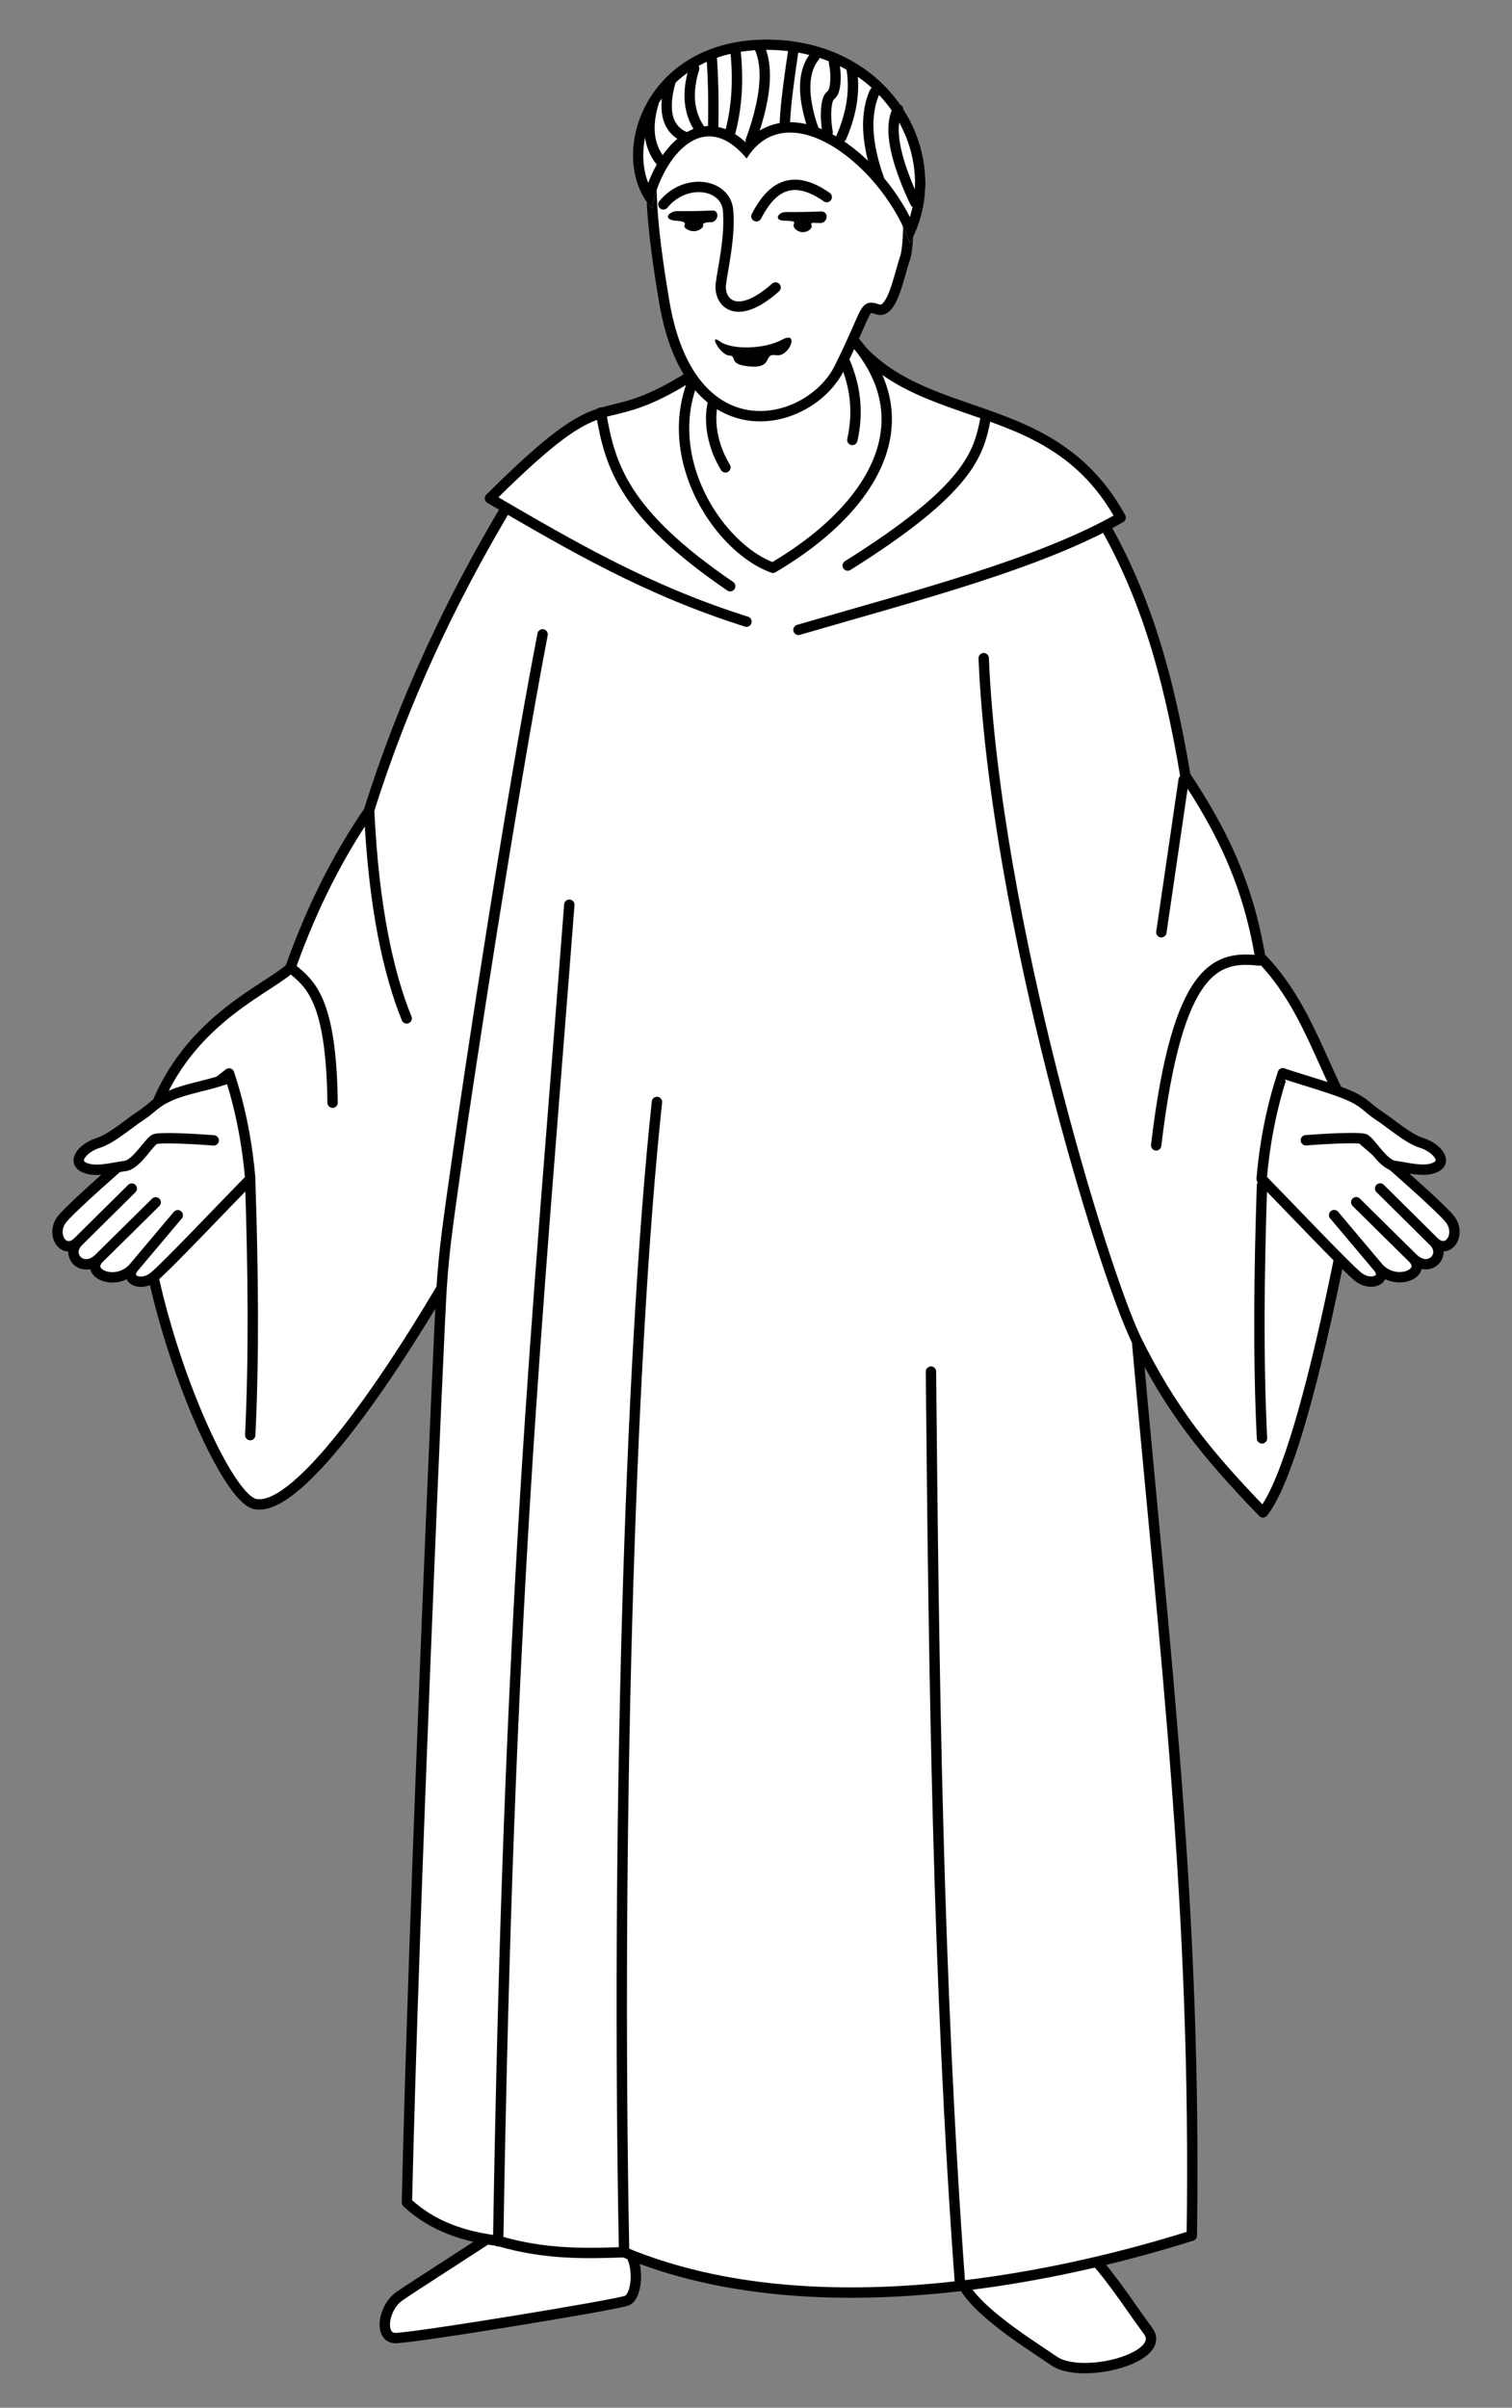<?xml version="1.0" encoding="UTF-8" standalone="no"?>
<!DOCTYPE svg PUBLIC "-//W3C//DTD SVG 1.1//EN" "http://www.w3.org/Graphics/SVG/1.1/DTD/svg11.dtd">
<svg xmlns:dc="http://purl.org/dc/elements/1.1/" version="1.1" xmlns:xl="http://www.w3.org/1999/xlink" xmlns="http://www.w3.org/2000/svg" viewBox="72 63 220.5 351" width="220.5" height="351">
  <rect x="72" y="63" width="220.5" height="351" fill="#808080" stroke="none"/>
  <defs>
    <clipPath id="artboard_clip_path">
      <path d="M 72 63 L 292.5 63 L 292.5 386.328 L 292.5 414 L 72 414 Z"/>
    </clipPath>
    <clipPath id="inner_stroke_clip_path">
      <path d="M 167.064 93.403 C 160.304 85.936 165.916 68.444 184.284 68.759 C 202.565 69.077 211.464 86.247 204.679 98.502 C 201.13 87.737 187.073 76.173 180.885 86.114 C 174.217 78.048 168.18 86.831 167.064 93.403 Z"/>
    </clipPath>
  </defs>
  <g id="Man_Robed" stroke="none" stroke-opacity="1" stroke-dasharray="none" fill="none" fill-opacity="1">
    <title>Man Robed</title>
    <g id="Man_Robed_Layer_2" clip-path="url(#artboard_clip_path)">
      <title>Layer 2</title>
      <g id="Group_416">
        <g id="Graphic_457">
          <title>path3216</title>
          <path d="M 145.715 387.614 C 142.515 389.834 132.671 396.059 130.275 397.72 C 127.816 399.428 127.273 403.778 129.609 403.839 C 131.938 403.914 161.869 399.005 163.41 398.385 C 165.087 397.72 165.344 392.267 163.153 390.665 C 161.023 389.109 148.982 385.348 145.715 387.614 Z" fill="#FFFFFF"/>
          <path d="M 145.715 387.614 C 142.515 389.834 132.671 396.059 130.275 397.72 C 127.816 399.428 127.273 403.778 129.609 403.839 C 131.938 403.914 161.869 399.005 163.41 398.385 C 165.087 397.72 165.344 392.267 163.153 390.665 C 161.023 389.109 148.982 385.348 145.715 387.614 Z" stroke="black" stroke-linecap="round" stroke-linejoin="round" stroke-width="1.511"/>
        </g>
        <g id="Graphic_456">
          <title>path5156</title>
          <path d="M 211.859 393.324 C 210.937 397.917 221.739 404.443 225.712 407.178 C 229.761 409.972 242.345 406.709 239.415 402.781 C 236.544 398.944 232.964 393.067 229.036 389.865 L 211.859 393.324 Z" fill="#FFFFFF"/>
          <path d="M 211.859 393.324 C 210.937 397.917 221.739 404.443 225.712 407.178 C 229.761 409.972 242.345 406.709 239.415 402.781 C 236.544 398.944 232.964 393.067 229.036 389.865 L 211.859 393.324 Z" stroke="black" stroke-linecap="round" stroke-linejoin="round" stroke-width="1.511"/>
        </g>
        <g id="Graphic_455">
          <title>path5178</title>
          <path d="M 215.454 158.95 C 217.071 196.733 232.934 248.687 237.813 258.507 C 241.892 304.463 246.515 341.113 245.805 388.913 C 229.172 394.2 191.63 403.265 163.017 391.33 C 158.016 391.481 151.777 391.783 144.65 389.668 C 139.867 389.064 135.256 387.704 131.34 384.079 C 132.316 341.552 135.998 256.815 136.398 250.787 C 136.815 244.487 137.457 240.574 138.792 231.087 C 140.123 221.63 146.52 179.586 151.128 155.475 C 146.339 180.16 140.123 221.63 138.792 231.087 C 137.457 240.574 136.815 244.487 136.398 250.787 C 126.241 267.919 114.718 283.533 109.159 282.24 C 103.599 280.948 89.247 244.453 93.357 228.519 C 97.468 212.585 110.28 207.701 114.335 204.151 C 117.612 194.905 121.502 187.503 125.782 181.263 C 130.884 164.978 137.851 150.369 145.839 136.984 C 173.698 137.15 204.381 137.89 232.239 138.071 C 238.735 148.979 242.3 160.763 244.868 176.097 C 250.035 183.907 253.948 191.566 255.776 202.519 C 263.677 210.541 265.475 221.826 270.702 227.899 C 270.702 227.899 263.163 274.641 256.184 283.479 C 247.739 274.762 242.753 268.432 237.813 258.507 C 232.934 248.687 217.071 196.733 215.454 158.95 Z" fill="#FFFFFF"/>
          <path d="M 215.454 158.95 C 217.071 196.733 232.934 248.687 237.813 258.507 C 241.892 304.463 246.515 341.113 245.805 388.913 C 229.172 394.2 191.63 403.265 163.017 391.33 C 158.016 391.481 151.777 391.783 144.65 389.668 C 139.867 389.064 135.256 387.704 131.34 384.079 C 132.316 341.552 135.998 256.815 136.398 250.787 C 136.815 244.487 137.457 240.574 138.792 231.087 C 140.123 221.63 146.52 179.586 151.128 155.475 C 146.339 180.16 140.123 221.63 138.792 231.087 C 137.457 240.574 136.815 244.487 136.398 250.787 C 126.241 267.919 114.718 283.533 109.159 282.24 C 103.599 280.948 89.247 244.453 93.357 228.519 C 97.468 212.585 110.28 207.701 114.335 204.151 C 117.612 194.905 121.502 187.503 125.782 181.263 C 130.884 164.978 137.851 150.369 145.839 136.984 C 173.698 137.15 204.381 137.89 232.239 138.071 C 238.735 148.979 242.3 160.763 244.868 176.097 C 250.035 183.907 253.948 191.566 255.776 202.519 C 263.677 210.541 265.475 221.826 270.702 227.899 C 270.702 227.899 263.163 274.641 256.184 283.479 C 247.739 274.762 242.753 268.432 237.813 258.507 C 232.934 248.687 217.071 196.733 215.454 158.95 Z" stroke="black" stroke-linecap="butt" stroke-linejoin="round" stroke-width="1.511"/>
        </g>
        <g id="Graphic_454">
          <title>path3210</title>
          <path d="M 144.65 389.744 C 146.203 296.26 150.191 257.918 155.025 194.89" stroke="black" stroke-linecap="round" stroke-linejoin="round" stroke-width="1.511"/>
        </g>
        <g id="Graphic_453">
          <title>path3212</title>
          <path d="M 163.017 391.33 C 161.839 330.961 163.772 261.271 167.806 223.639" stroke="black" stroke-linecap="round" stroke-linejoin="round" stroke-width="1.511"/>
        </g>
        <g id="Graphic_452">
          <title>path3214</title>
          <path d="M 207.765 262.948 C 208.188 307.318 208.747 351.492 211.995 395.862" stroke="black" stroke-linecap="round" stroke-linejoin="round" stroke-width="1.511"/>
        </g>
        <g id="Graphic_451">
          <title>path5176</title>
          <path d="M 180.859 153.623 C 166.356 149.044 155.509 142.682 143.452 135.654 C 167.459 111.697 153.922 135.256 191.63 103.446 C 199.531 128.202 223.537 116.888 235.426 138.451 C 223.688 145.164 206.088 149.684 188.443 154.821" fill="#FFFFFF"/>
          <path d="M 180.859 153.623 C 166.356 149.044 155.509 142.682 143.452 135.654 C 167.459 111.697 153.922 135.256 191.63 103.446 C 199.531 128.202 223.537 116.888 235.426 138.451 C 223.688 145.164 206.088 149.684 188.443 154.821" stroke="black" stroke-linecap="round" stroke-linejoin="round" stroke-width="1.511"/>
        </g>
        <g id="Graphic_450">
          <title>path6184</title>
          <path d="M 255.987 234.849 C 260.217 239.169 268.058 247.448 269.961 249.05 C 271.925 250.696 274.463 249.518 272.953 247.72 L 266.562 240.136 L 272.953 247.72 C 275.43 250.666 280.31 248.657 278.014 246.391 L 269.78 238.263 L 278.014 246.391 C 280.401 248.763 283.06 245.968 281.08 243.989 L 273.27 236.254 L 281.08 243.989 C 283.09 245.998 285.054 243.158 283.603 240.937 C 282.153 238.716 263.526 222.854 259.084 219.47 C 257.332 224.697 256.395 230.06 255.987 234.849 Z" fill="#FFFFFF"/>
          <path d="M 255.987 234.849 C 260.217 239.169 268.058 247.448 269.961 249.05 C 271.925 250.696 274.463 249.518 272.953 247.72 L 266.562 240.136 L 272.953 247.72 C 275.43 250.666 280.31 248.657 278.014 246.391 L 269.78 238.263 L 278.014 246.391 C 280.401 248.763 283.06 245.968 281.08 243.989 L 273.27 236.254 L 281.08 243.989 C 283.09 245.998 285.054 243.158 283.603 240.937 C 282.153 238.716 263.526 222.854 259.084 219.47 C 257.332 224.697 256.395 230.06 255.987 234.849 Z" stroke="black" stroke-linecap="round" stroke-linejoin="round" stroke-width="1.511"/>
        </g>
        <g id="Graphic_449">
          <title>path6186</title>
          <path d="M 262.438 229.229 C 265.278 229.002 270.082 228.761 270.959 229.032 C 271.805 229.289 273.648 232.734 275.355 232.96 C 277.168 233.187 279.932 234.018 281.519 233.066 C 283.075 232.145 281.367 230.256 279.343 229.622 C 277.304 228.987 274.856 226.781 273.089 225.633 C 271.321 224.47 271.079 223.73 268.753 222.702 C 266.411 221.675 262.317 220.542 259.084 219.47" fill="#FFFFFF"/>
          <path d="M 262.438 229.229 C 265.278 229.002 270.082 228.761 270.959 229.032 C 271.805 229.289 273.648 232.734 275.355 232.96 C 277.168 233.187 279.932 234.018 281.519 233.066 C 283.075 232.145 281.367 230.256 279.343 229.622 C 277.304 228.987 274.856 226.781 273.089 225.633 C 271.321 224.47 271.079 223.73 268.753 222.702 C 266.411 221.675 262.317 220.542 259.084 219.47" stroke="black" stroke-linecap="round" stroke-linejoin="round" stroke-width="1.511"/>
        </g>
        <g id="Graphic_448">
          <title>path6188</title>
          <path d="M 256.04 272.685 C 255.466 260.962 255.617 248.513 256.04 235.793" stroke="black" stroke-linecap="round" stroke-linejoin="round" stroke-width="1.511"/>
        </g>
        <g id="Graphic_447">
          <title>path6190</title>
          <path d="M 240.608 229.969 C 243.735 203.486 249.578 202.359 255.666 203.025" stroke="black" stroke-linecap="round" stroke-linejoin="round" stroke-width="1.511"/>
        </g>
        <g id="Graphic_446">
          <title>path6192</title>
          <line x1="241.363" y1="198.906" x2="244.619" y2="176.682" stroke="black" stroke-linecap="round" stroke-linejoin="round" stroke-width="1.511"/>
        </g>
        <g id="Graphic_445">
          <title>path6194</title>
          <path d="M 195.619 145.448 C 213.309 134.367 214.744 129.17 215.726 123.995" stroke="black" stroke-linecap="round" stroke-linejoin="round" stroke-width="1.511"/>
        </g>
        <g id="Graphic_444">
          <title>path6196</title>
          <path d="M 178.487 148.459 C 162.896 137.815 160.94 130.855 159.641 123.145" stroke="black" stroke-linecap="round" stroke-linejoin="round" stroke-width="1.511"/>
        </g>
        <g id="Graphic_443">
          <title>path6198</title>
          <path d="M 131.304 211.463 C 128.652 204.937 126.494 195.234 125.838 181.214" stroke="black" stroke-linecap="round" stroke-linejoin="round" stroke-width="1.511"/>
        </g>
        <g id="Graphic_442">
          <title>path6200</title>
          <path d="M 120.502 223.752 C 120.316 208.434 117.121 206.379 114.507 204.158" stroke="black" stroke-linecap="round" stroke-linejoin="round" stroke-width="1.511"/>
        </g>
        <g id="Graphic_441">
          <title>path6223</title>
          <path d="M 187.234 105.175 C 161.023 117.421 173.668 141.777 184.711 145.77 C 202.387 135.382 209.865 118.885 187.234 105.175 Z" fill="#FFFFFF"/>
          <path d="M 187.234 105.175 C 161.023 117.421 173.668 141.777 184.711 145.77 C 202.387 135.382 209.865 118.885 187.234 105.175 Z" stroke="black" stroke-linecap="round" stroke-linejoin="round" stroke-width="1.511"/>
        </g>
        <g id="Graphic_440">
          <title>path6229</title>
          <path d="M 196.298 127.137 C 198.021 119.55 194.425 114.492 194.168 113.428" stroke="black" stroke-linecap="round" stroke-linejoin="round" stroke-width="1.511"/>
        </g>
        <g id="Graphic_439">
          <title>path6227</title>
          <path d="M 177.792 131.13 C 175.662 127.669 174.997 123.144 176.598 119.95" stroke="black" stroke-linecap="round" stroke-linejoin="round" stroke-width="1.511"/>
        </g>
        <g id="Graphic_438">
          <title>path6225</title>
          <path d="M 185.784 70.305 C 165.434 70.681 165.041 84.389 168.879 107.04 C 172.716 129.71 190.119 125.315 194.425 116.622 C 198.776 107.822 197.869 107.395 200.015 108.105 C 202.13 108.801 203.051 103.356 204.018 100.518 C 204.985 97.635 206.254 69.927 185.784 70.305 Z" fill="#FFFFFF"/>
          <path d="M 185.784 70.305 C 165.434 70.681 165.041 84.389 168.879 107.04 C 172.716 129.71 190.119 125.315 194.425 116.622 C 198.776 107.822 197.869 107.395 200.015 108.105 C 202.13 108.801 203.051 103.356 204.018 100.518 C 204.985 97.635 206.254 69.927 185.784 70.305 Z" stroke="black" stroke-linecap="butt" stroke-linejoin="round" stroke-width="1.511"/>
        </g>
        <g id="Graphic_437">
          <title>path6231</title>
          <path d="M 176.991 112.77 C 175.254 111.51 177.067 114.765 178.336 114.823 C 179.62 114.882 178.003 116.177 181.448 116.43 C 184.847 116.68 183.231 114.441 185.194 114.781 C 187.113 115.114 188.654 111.111 186.056 112.521 C 183.502 113.91 178.729 114.046 176.991 112.77 Z" fill="black"/>
        </g>
        <g id="Graphic_436">
          <title>path6233</title>
          <path d="M 167.064 93.403 C 160.304 85.936 165.916 68.444 184.284 68.759 C 202.565 69.077 211.464 86.247 204.679 98.502 C 201.13 87.737 187.073 76.173 180.885 86.114 C 174.217 78.048 168.18 86.831 167.064 93.403 Z" fill="#FFFFFF"/>
          <path d="M 167.064 93.403 C 160.304 85.936 165.916 68.444 184.284 68.759 C 202.565 69.077 211.464 86.247 204.679 98.502 C 201.13 87.737 187.073 76.173 180.885 86.114 C 174.217 78.048 168.18 86.831 167.064 93.403 Z" stroke="black" stroke-linecap="round" stroke-linejoin="round" stroke-width="3.021" clip-path="url(#inner_stroke_clip_path)"/>
        </g>
        <g id="Graphic_435">
          <title>path6235</title>
          <path d="M 185.104 104.909 C 179.303 110.057 176.795 106.994 177.127 104.378 C 177.444 101.891 178.487 97.693 178.185 93.73 C 177.898 89.766 171.976 88.838 168.743 92.798" stroke="black" stroke-linecap="round" stroke-linejoin="round" stroke-width="1.511"/>
        </g>
        <g id="Graphic_434">
          <title>path6237</title>
          <path d="M 182.309 94.528 C 184.318 90.668 187.234 88.006 192.567 91.733" stroke="black" stroke-linecap="round" stroke-linejoin="round" stroke-width="1.511"/>
        </g>
        <g id="Graphic_433">
          <title>path6241</title>
          <path d="M 175.888 93.686 C 174.196 93.768 172.519 93.795 170.827 93.78 C 169.634 93.707 168.365 95.073 170.782 95.197 C 171.296 95.223 172.096 95.348 171.84 95.792 C 171.583 96.205 172.444 96.708 173.184 96.708 C 173.909 96.708 174.68 96.156 174.529 95.782 C 174.378 95.425 175.511 95.384 175.737 95.386 C 176.674 95.393 177.067 93.697 175.888 93.686 Z" fill="black"/>
        </g>
        <g id="Graphic_432">
          <title>path6248</title>
          <path d="M 191.751 93.822 C 190.074 93.898 188.382 93.928 186.705 93.913 C 185.512 93.837 184.787 95.091 186.252 95.167 C 187.717 95.242 187.959 95.197 187.763 95.68 C 187.551 96.194 188.307 96.844 189.062 96.844 C 189.787 96.844 190.497 96.345 190.346 95.832 C 190.195 95.333 190.527 95.514 191.615 95.514 C 192.718 95.529 192.945 93.837 191.751 93.822 Z" fill="black"/>
        </g>
        <g id="Graphic_431">
          <title>path6184</title>
          <path d="M 108.5 234.866 C 104.27 239.186 96.429 247.465 94.525 249.066 C 92.561 250.713 90.023 249.535 91.534 247.737 L 97.925 240.153 L 91.534 247.737 C 89.057 250.683 84.177 248.674 86.473 246.407 L 94.707 238.28 L 86.473 246.407 C 84.086 248.779 81.427 245.984 83.406 244.005 L 91.217 236.271 L 83.406 244.005 C 81.397 246.015 79.433 243.175 80.883 240.954 C 82.334 238.733 100.961 222.87 105.403 219.486 C 107.155 224.713 108.092 230.077 108.5 234.866 Z" fill="#FFFFFF"/>
          <path d="M 108.5 234.866 C 104.27 239.186 96.429 247.465 94.525 249.066 C 92.561 250.713 90.023 249.535 91.534 247.737 L 97.925 240.153 L 91.534 247.737 C 89.057 250.683 84.177 248.674 86.473 246.407 L 94.707 238.28 L 86.473 246.407 C 84.086 248.779 81.427 245.984 83.406 244.005 L 91.217 236.271 L 83.406 244.005 C 81.397 246.015 79.433 243.175 80.883 240.954 C 82.334 238.733 100.961 222.87 105.403 219.486 C 107.155 224.713 108.092 230.077 108.5 234.866 Z" stroke="black" stroke-linecap="round" stroke-linejoin="round" stroke-width="1.511"/>
        </g>
        <g id="Graphic_430">
          <title>path6186</title>
          <path d="M 103.165 229.246 C 100.325 229.019 95.521 228.777 94.644 229.049 C 93.798 229.306 91.955 232.751 90.248 232.977 C 88.435 233.204 85.671 234.035 84.084 233.083 C 82.528 232.161 84.236 230.273 86.26 229.638 C 88.299 229.004 90.747 226.798 92.514 225.65 C 94.282 224.487 94.524 223.747 96.85 222.719 C 99.192 221.692 101.653 221.409 104.886 220.336" fill="#FFFFFF"/>
          <path d="M 103.165 229.246 C 100.325 229.019 95.521 228.777 94.644 229.049 C 93.798 229.306 91.955 232.751 90.248 232.977 C 88.435 233.204 85.671 234.035 84.084 233.083 C 82.528 232.161 84.236 230.273 86.26 229.638 C 88.299 229.004 90.747 226.798 92.514 225.65 C 94.282 224.487 94.524 223.747 96.85 222.719 C 99.192 221.692 101.653 221.409 104.886 220.336" stroke="black" stroke-linecap="round" stroke-linejoin="round" stroke-width="1.511"/>
        </g>
        <g id="Graphic_429">
          <title>path6188</title>
          <path d="M 108.491 272.209 C 109.066 260.486 108.914 248.037 108.491 235.317" stroke="black" stroke-linecap="round" stroke-linejoin="round" stroke-width="1.511"/>
        </g>
        <g id="Line_428">
          <path d="M 167.289 78.107 C 167.289 78.107 166.468 80.427 166.79 82.827 C 167.113 85.226 168.428 86.576 168.428 86.576" stroke="black" stroke-linecap="round" stroke-linejoin="round" stroke-width="1.511"/>
        </g>
        <g id="Line_427">
          <path d="M 169.838 74.708 C 169.838 74.708 168.78 77.81 169.43 80.169 C 170.08 82.527 172.132 83.033 172.132 83.033" stroke="black" stroke-linecap="round" stroke-linejoin="round" stroke-width="1.511"/>
        </g>
        <g id="Line_426">
          <path d="M 173.237 73.008 C 173.237 73.008 172.352 75.405 172.632 77.971 C 172.913 80.537 174.226 82.067 174.226 82.067" stroke="black" stroke-linecap="round" stroke-linejoin="round" stroke-width="1.511"/>
        </g>
        <g id="Line_425">
          <path d="M 175.786 71.309 C 175.786 71.309 175.952 73.285 176.012 76.242 C 176.071 79.199 175.997 81.745 175.997 81.745" stroke="black" stroke-linecap="round" stroke-linejoin="round" stroke-width="1.511"/>
        </g>
        <g id="Line_424">
          <path d="M 179.219 70.149 C 179.219 70.149 179.634 73.111 179.406 76.624 C 179.178 80.138 178.413 82.55 178.413 82.55" stroke="black" stroke-linecap="round" stroke-linejoin="round" stroke-width="1.511"/>
        </g>
        <g id="Line_423">
          <path d="M 182.585 69.609 C 182.585 69.609 183.791 71.367 183.476 75.307 C 183.161 79.247 181.473 83.516 181.473 83.516" stroke="black" stroke-linecap="round" stroke-linejoin="round" stroke-width="1.511"/>
        </g>
        <g id="Line_422">
          <path d="M 187.683 70.459 C 187.683 70.459 187.076 74.371 186.731 77.519 C 186.387 80.667 186.466 81.57 186.466 81.57" stroke="black" stroke-linecap="round" stroke-linejoin="round" stroke-width="1.511"/>
        </g>
        <g id="Line_421">
          <path d="M 190.764 71.309 C 190.764 71.309 189.454 72.631 189.423 75.633 C 189.392 78.635 190.654 81.906 190.654 81.906" stroke="black" stroke-linecap="round" stroke-linejoin="round" stroke-width="1.511"/>
        </g>
        <g id="Line_420">
          <path d="M 193.632 72.158 C 193.632 72.158 194.041 73.91 193.739 75.637 C 193.437 77.364 192.863 76.376 192.567 78.254 C 192.27 80.132 192.693 82.266 192.693 82.266" stroke="black" stroke-linecap="round" stroke-linejoin="round" stroke-width="1.511"/>
        </g>
        <g id="Line_419">
          <path d="M 196.181 73.008 C 196.181 73.008 196.638 75.036 196.213 77.876 C 195.787 80.716 194.68 83.033 194.68 83.033" stroke="black" stroke-linecap="round" stroke-linejoin="round" stroke-width="1.511"/>
        </g>
        <g id="Line_418">
          <path d="M 199.58 76.407 C 199.58 76.407 198.471 78.385 198.634 81.951 C 198.797 85.516 200.156 88.992 200.156 88.992" stroke="black" stroke-linecap="round" stroke-linejoin="round" stroke-width="1.511"/>
        </g>
        <g id="Line_417">
          <path d="M 202.98 78.957 C 202.98 78.957 201.837 80.405 202.543 84.252 C 203.249 88.099 205.471 92.536 205.471 92.536" stroke="black" stroke-linecap="round" stroke-linejoin="round" stroke-width="1.511"/>
        </g>
      </g>
    </g>
  </g>
</svg>

